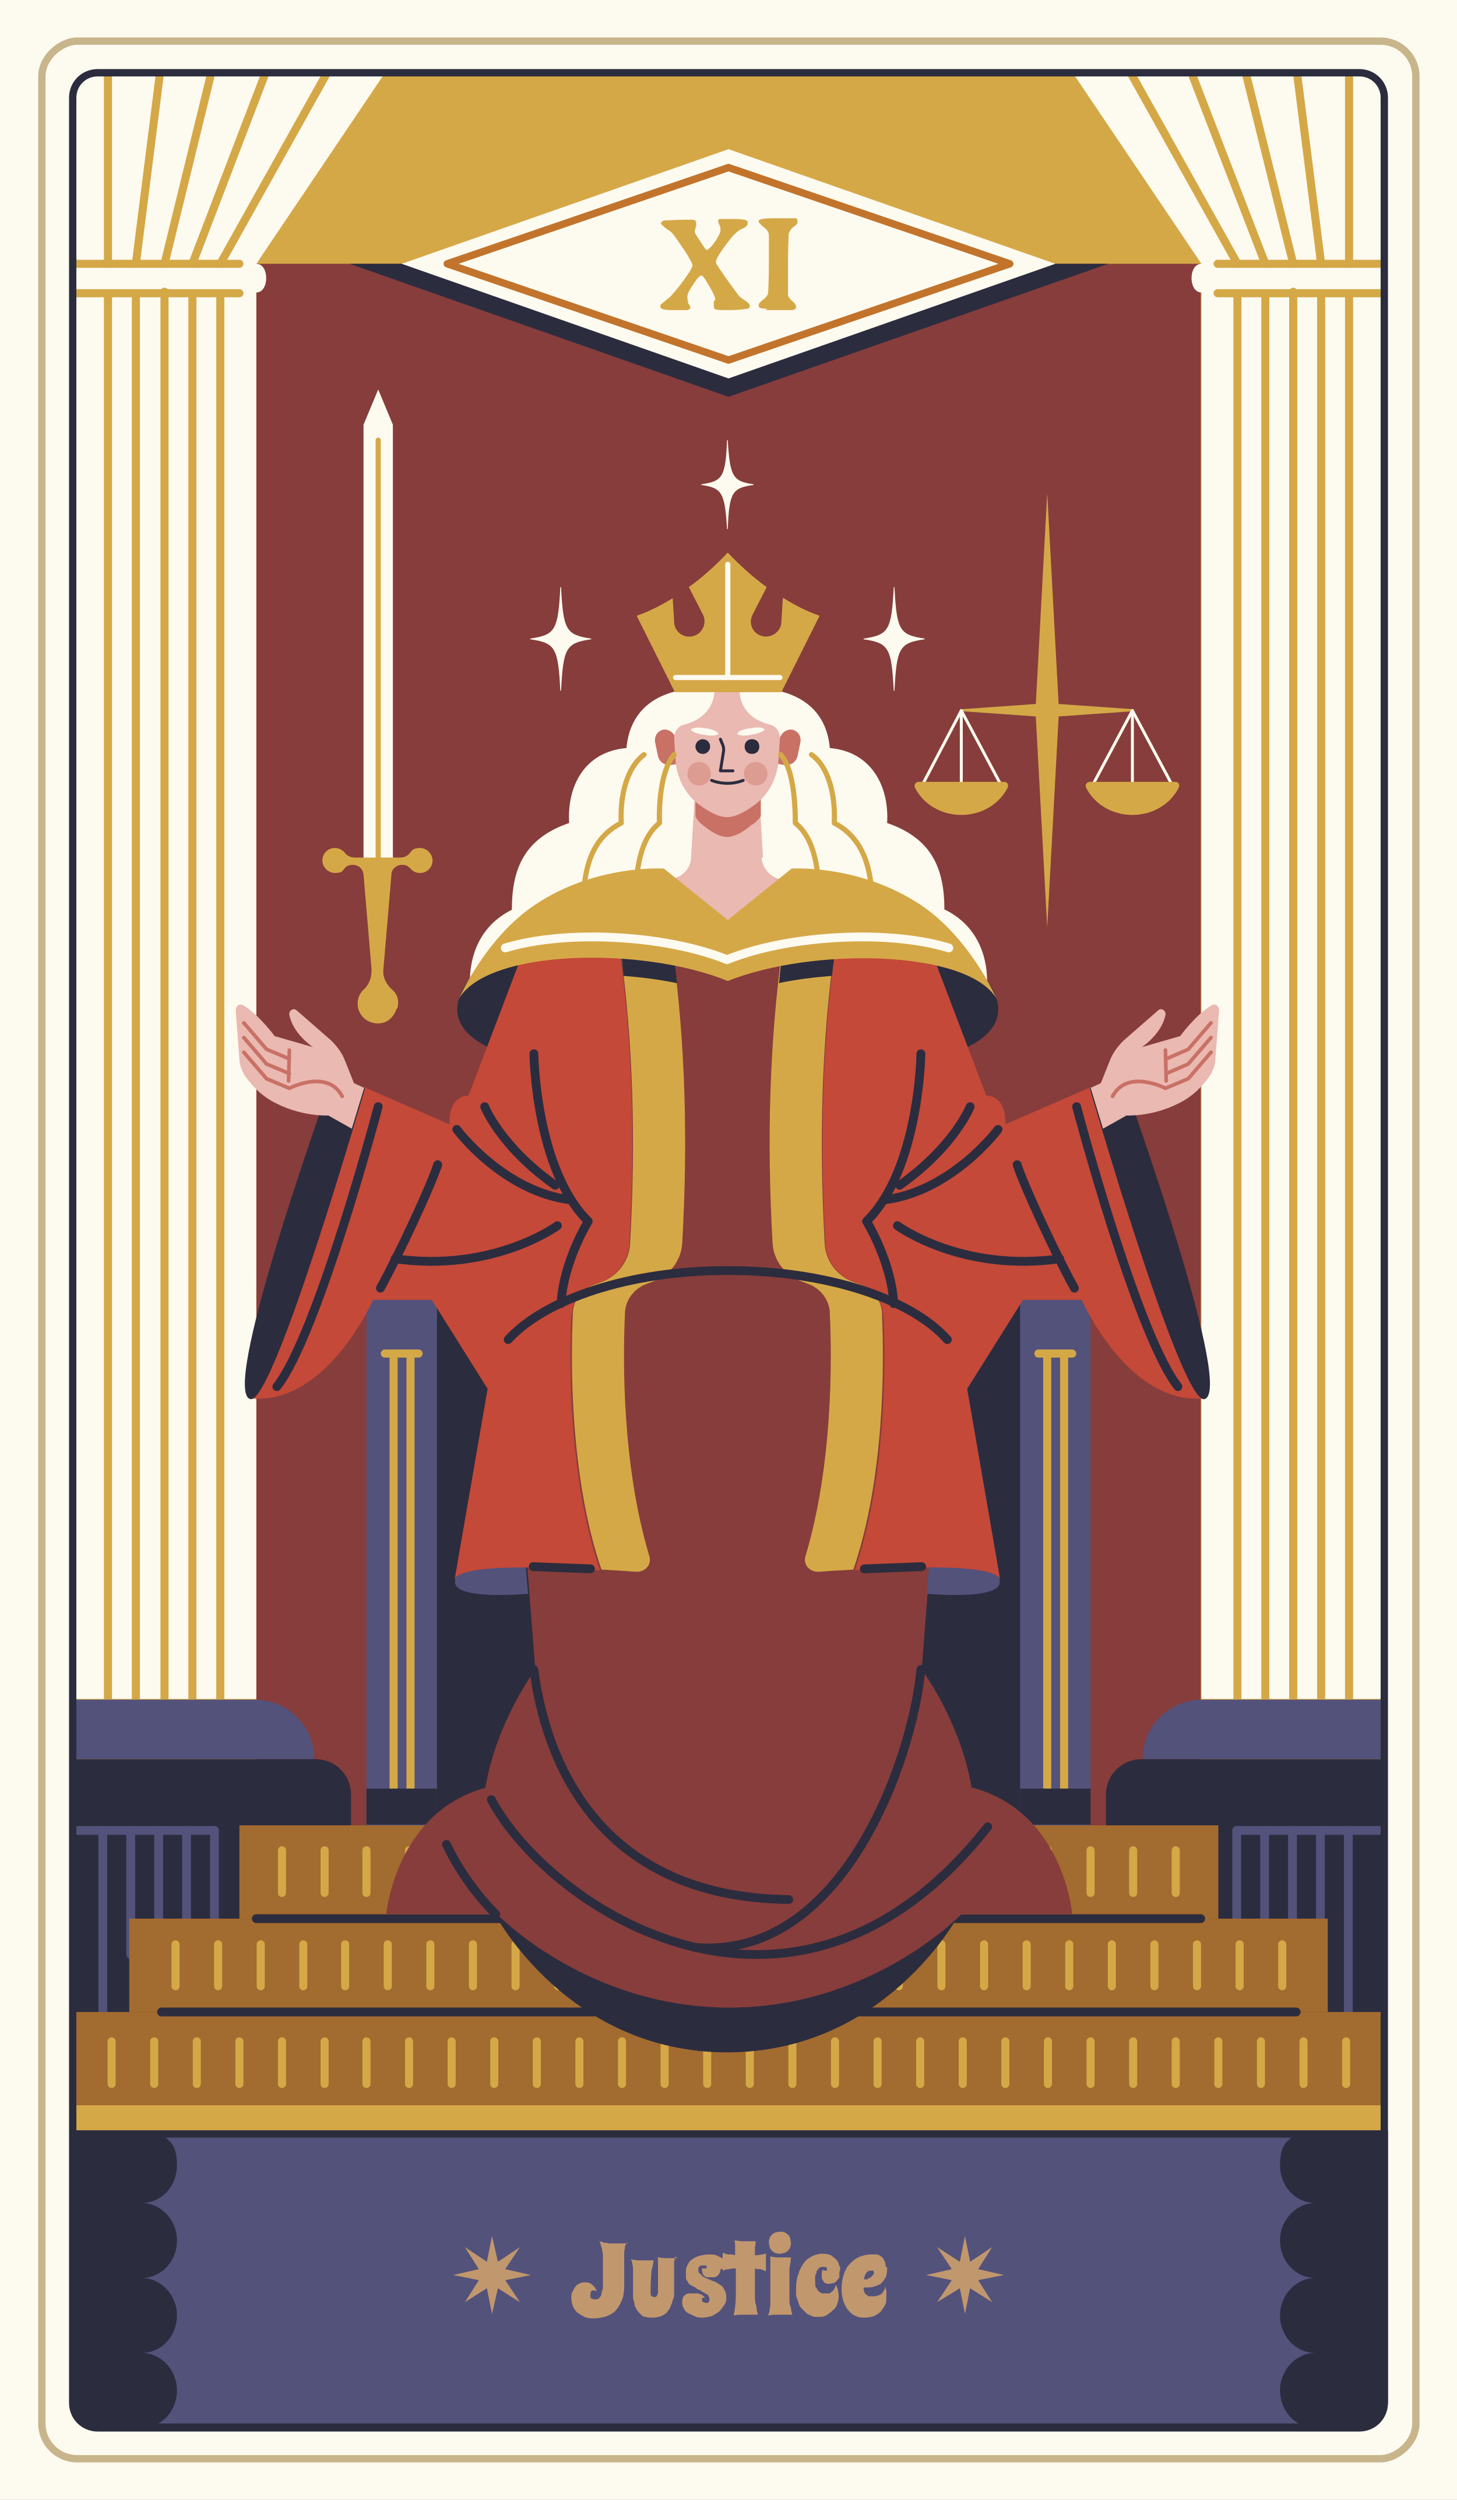 <svg xmlns="http://www.w3.org/2000/svg" xmlns:xlink="http://www.w3.org/1999/xlink" viewBox="0 0 198.4 340.2"><rect x="0" y="0" width="198.4" height="340.2" fill="#808080" stroke="none"/><defs><clipPath id="clippath"><path d="M245.4,290.5V12.7c0-1.6,1.3-2.8,2.8-2.8h173c1.6,0,2.8,1.3,2.8,2.8v277.8h-178.6Z" style="fill:none;"></path></clipPath><clipPath id="clippath-1"><path d="M9.9,290.4V12.6c0-1.6,1.3-2.8,2.8-2.8h173c1.6,0,2.8,1.3,2.8,2.8v277.8H9.9Z" style="fill:none;"></path></clipPath></defs><g id="PRINT_4"><g style="clip-path:url(#clippath);"><path d="M448.6,212.5c-43.2,0-78.4-35.2-78.4-78.4s35.2-78.4,78.4-78.4,78.4,35.2,78.4,78.4-35.2,78.4-78.4,78.4ZM448.6,56.6c-42.7,0-77.5,34.8-77.5,77.5s34.8,77.5,77.5,77.5,77.5-34.8,77.5-77.5-34.8-77.5-77.5-77.5ZM220.7,212.5c-43.2,0-78.4-35.2-78.4-78.4s35.2-78.4,78.4-78.4,78.4,35.2,78.4,78.4-35.2,78.4-78.4,78.4ZM220.7,56.6c-42.7,0-77.5,34.8-77.5,77.5s34.8,77.5,77.5,77.5,77.5-34.8,77.5-77.5-34.8-77.5-77.5-77.5Z" style="fill:#fdfaef; opacity:.4;"></path></g></g><g id="PRINT_3"><rect x="-8.5" y="-8.6" width="215.4" height="357.4" style="fill:#fdfaef;"></rect><g style="clip-path:url(#clippath-1);"><path d="M9.9,290.4V12.6c0-1.6,1.3-2.8,2.8-2.8h173c1.6,0,2.8,1.3,2.8,2.8v277.8H9.9Z" style="fill:#d5a847;"></path><rect x="34.9" y="35.9" width="128.6" height="218.8" style="fill:#c44938;"></rect><rect x="34.9" y="35.9" width="128.6" height="218.8" style="fill:#2c2c3f; opacity:.4;"></rect><path d="M146,9.8l17.6,26.1c-1.8,0-1.8,3.9,0,3.9v191.4h25.1V9.8h-42.6Z" style="fill:#fdfaef;"></path><line x1="168.5" y1="35.9" x2="153.9" y2="9.8" style="fill:none; stroke:#d5a847; stroke-linecap:round; stroke-linejoin:round; stroke-width:1.1px;"></line><line x1="168.5" y1="232" x2="168.5" y2="39.9" style="fill:none; stroke:#d5a847; stroke-linecap:round; stroke-linejoin:round; stroke-width:1.1px;"></line><line x1="172.3" y1="35.9" x2="162.2" y2="9.8" style="fill:none; stroke:#d5a847; stroke-linecap:round; stroke-linejoin:round; stroke-width:1.1px;"></line><line x1="172.3" y1="232" x2="172.3" y2="39.9" style="fill:none; stroke:#d5a847; stroke-linecap:round; stroke-linejoin:round; stroke-width:1.1px;"></line><line x1="176.1" y1="35.9" x2="169.6" y2="9.8" style="fill:none; stroke:#d5a847; stroke-linecap:round; stroke-linejoin:round; stroke-width:1.1px;"></line><line x1="176.1" y1="232" x2="176.1" y2="39.7" style="fill:none; stroke:#d5a847; stroke-linecap:round; stroke-linejoin:round; stroke-width:1.1px;"></line><line x1="179.9" y1="35.9" x2="176.6" y2="9.8" style="fill:none; stroke:#d5a847; stroke-linecap:round; stroke-linejoin:round; stroke-width:1.1px;"></line><line x1="179.9" y1="232" x2="179.9" y2="39.9" style="fill:none; stroke:#d5a847; stroke-linecap:round; stroke-linejoin:round; stroke-width:1.1px;"></line><line x1="183.7" y1="35.9" x2="183.7" y2="9.8" style="fill:none; stroke:#d5a847; stroke-linecap:round; stroke-linejoin:round; stroke-width:1.1px;"></line><line x1="183.7" y1="232" x2="183.7" y2="39.9" style="fill:none; stroke:#d5a847; stroke-linecap:round; stroke-linejoin:round; stroke-width:1.1px;"></line><line x1="165.8" y1="35.9" x2="189" y2="35.9" style="fill:none; stroke:#d5a847; stroke-linecap:round; stroke-linejoin:round; stroke-width:1.1px;"></line><line x1="165.8" y1="39.9" x2="189" y2="39.9" style="fill:none; stroke:#d5a847; stroke-linecap:round; stroke-linejoin:round; stroke-width:1.1px;"></line><path d="M188.6,239.4h-33c0-4.5,3.6-8.1,8.1-8.1h24.9v8.1Z" style="fill:#53527b;"></path><path d="M155.4,239.4h33.2v29.6h-38v-24.8c0-2.7,2.2-4.8,4.8-4.8Z" style="fill:#2c2c3f;"></path><path d="M52.5,9.8l-17.6,26.1c1.8,0,1.8,3.9,0,3.9v191.4H9.8V9.8h42.6Z" style="fill:#fdfaef;"></path><line x1="30" y1="35.9" x2="44.6" y2="9.8" style="fill:none; stroke:#d5a847; stroke-linecap:round; stroke-linejoin:round; stroke-width:1.1px;"></line><line x1="30" y1="232" x2="30" y2="39.9" style="fill:none; stroke:#d5a847; stroke-linecap:round; stroke-linejoin:round; stroke-width:1.1px;"></line><line x1="26.2" y1="35.9" x2="36.2" y2="9.8" style="fill:none; stroke:#d5a847; stroke-linecap:round; stroke-linejoin:round; stroke-width:1.1px;"></line><line x1="26.2" y1="232" x2="26.2" y2="39.9" style="fill:none; stroke:#d5a847; stroke-linecap:round; stroke-linejoin:round; stroke-width:1.1px;"></line><line x1="22.4" y1="35.9" x2="28.8" y2="9.8" style="fill:none; stroke:#d5a847; stroke-linecap:round; stroke-linejoin:round; stroke-width:1.1px;"></line><line x1="22.4" y1="232" x2="22.4" y2="39.7" style="fill:none; stroke:#d5a847; stroke-linecap:round; stroke-linejoin:round; stroke-width:1.1px;"></line><line x1="18.5" y1="35.9" x2="21.8" y2="9.8" style="fill:none; stroke:#d5a847; stroke-linecap:round; stroke-linejoin:round; stroke-width:1.1px;"></line><line x1="18.5" y1="232" x2="18.5" y2="39.9" style="fill:none; stroke:#d5a847; stroke-linecap:round; stroke-linejoin:round; stroke-width:1.1px;"></line><line x1="14.7" y1="35.9" x2="14.7" y2="9.8" style="fill:none; stroke:#d5a847; stroke-linecap:round; stroke-linejoin:round; stroke-width:1.1px;"></line><line x1="14.7" y1="232" x2="14.7" y2="39.9" style="fill:none; stroke:#d5a847; stroke-linecap:round; stroke-linejoin:round; stroke-width:1.1px;"></line><line x1="32.6" y1="35.9" x2="9.4" y2="35.9" style="fill:none; stroke:#d5a847; stroke-linecap:round; stroke-linejoin:round; stroke-width:1.1px;"></line><line x1="32.6" y1="39.9" x2="9.4" y2="39.9" style="fill:none; stroke:#d5a847; stroke-linecap:round; stroke-linejoin:round; stroke-width:1.1px;"></line><path d="M9.8,239.4h33c0-4.5-3.6-8.1-8.1-8.1H9.8v8.1Z" style="fill:#53527b;"></path><path d="M9.8,239.4h38v29.6H14.6c-2.7,0-4.8-2.2-4.8-4.8v-24.8h0Z" transform="translate(57.6 508.4) rotate(180)" style="fill:#2c2c3f;"></path><rect x="9.9" y="262.7" width="178.6" height="15.1" style="fill:#2c2c3f;"></rect><line x1="168.4" y1="249.1" x2="188.2" y2="249.1" style="fill:none; stroke:#53527b; stroke-linecap:round; stroke-linejoin:round; stroke-width:1.2px;"></line><line x1="183.6" y1="249.1" x2="183.6" y2="276.3" style="fill:none; stroke:#53527b; stroke-linecap:round; stroke-linejoin:round; stroke-width:1.2px;"></line><line x1="179.8" y1="249.1" x2="179.8" y2="266" style="fill:none; stroke:#53527b; stroke-linecap:round; stroke-linejoin:round; stroke-width:1.2px;"></line><line x1="176" y1="249.1" x2="176" y2="266" style="fill:none; stroke:#53527b; stroke-linecap:round; stroke-linejoin:round; stroke-width:1.2px;"></line><line x1="172.2" y1="249.1" x2="172.2" y2="266" style="fill:none; stroke:#53527b; stroke-linecap:round; stroke-linejoin:round; stroke-width:1.2px;"></line><line x1="168.4" y1="249.1" x2="168.4" y2="266" style="fill:none; stroke:#53527b; stroke-linecap:round; stroke-linejoin:round; stroke-width:1.2px;"></line><line x1="29.2" y1="249.1" x2="9.4" y2="249.1" style="fill:none; stroke:#53527b; stroke-linecap:round; stroke-linejoin:round; stroke-width:1.2px;"></line><line x1="14" y1="249.1" x2="14" y2="276.3" style="fill:none; stroke:#53527b; stroke-linecap:round; stroke-linejoin:round; stroke-width:1.2px;"></line><line x1="17.8" y1="249.1" x2="17.8" y2="266" style="fill:none; stroke:#53527b; stroke-linecap:round; stroke-linejoin:round; stroke-width:1.2px;"></line><line x1="21.6" y1="249.1" x2="21.6" y2="266" style="fill:none; stroke:#53527b; stroke-linecap:round; stroke-linejoin:round; stroke-width:1.2px;"></line><line x1="25.4" y1="249.1" x2="25.4" y2="266" style="fill:none; stroke:#53527b; stroke-linecap:round; stroke-linejoin:round; stroke-width:1.2px;"></line><line x1="29.2" y1="249.1" x2="29.2" y2="266" style="fill:none; stroke:#53527b; stroke-linecap:round; stroke-linejoin:round; stroke-width:1.2px;"></line><rect x="17.6" y="261.1" width="163.2" height="12.7" style="fill:#a26b2f;"></rect><rect x="32.6" y="248.4" width="133.3" height="12.7" style="fill:#a26b2f;"></rect><line x1="34.9" y1="261.1" x2="163.5" y2="261.1" style="fill:none; stroke:#2c2c3f; stroke-linecap:round; stroke-linejoin:round; stroke-width:1.2px;"></line><rect x="9.9" y="273.8" width="178.7" height="12.7" style="fill:#a26b2f;"></rect><line x1="22" y1="273.8" x2="176.5" y2="273.8" style="fill:none; stroke:#2c2c3f; stroke-linecap:round; stroke-linejoin:round; stroke-width:1.2px;"></line><line x1="15.2" y1="277.8" x2="15.2" y2="283.6" style="fill:none; stroke:#d5a847; stroke-linecap:round; stroke-linejoin:round; stroke-width:1.1px;"></line><line x1="21" y1="277.8" x2="21" y2="283.6" style="fill:none; stroke:#d5a847; stroke-linecap:round; stroke-linejoin:round; stroke-width:1.1px;"></line><line x1="26.8" y1="277.8" x2="26.8" y2="283.6" style="fill:none; stroke:#d5a847; stroke-linecap:round; stroke-linejoin:round; stroke-width:1.1px;"></line><line x1="32.6" y1="277.8" x2="32.6" y2="283.6" style="fill:none; stroke:#d5a847; stroke-linecap:round; stroke-linejoin:round; stroke-width:1.1px;"></line><line x1="38.4" y1="277.8" x2="38.4" y2="283.6" style="fill:none; stroke:#d5a847; stroke-linecap:round; stroke-linejoin:round; stroke-width:1.1px;"></line><line x1="44.2" y1="277.8" x2="44.2" y2="283.6" style="fill:none; stroke:#d5a847; stroke-linecap:round; stroke-linejoin:round; stroke-width:1.1px;"></line><line x1="49.9" y1="277.8" x2="49.9" y2="283.6" style="fill:none; stroke:#d5a847; stroke-linecap:round; stroke-linejoin:round; stroke-width:1.1px;"></line><line x1="55.7" y1="277.8" x2="55.7" y2="283.6" style="fill:none; stroke:#d5a847; stroke-linecap:round; stroke-linejoin:round; stroke-width:1.1px;"></line><line x1="61.5" y1="277.8" x2="61.5" y2="283.6" style="fill:none; stroke:#d5a847; stroke-linecap:round; stroke-linejoin:round; stroke-width:1.1px;"></line><line x1="67.3" y1="277.8" x2="67.3" y2="283.6" style="fill:none; stroke:#d5a847; stroke-linecap:round; stroke-linejoin:round; stroke-width:1.1px;"></line><line x1="73.1" y1="277.8" x2="73.1" y2="283.6" style="fill:none; stroke:#d5a847; stroke-linecap:round; stroke-linejoin:round; stroke-width:1.1px;"></line><line x1="78.9" y1="277.8" x2="78.9" y2="283.6" style="fill:none; stroke:#d5a847; stroke-linecap:round; stroke-linejoin:round; stroke-width:1.1px;"></line><line x1="84.7" y1="277.8" x2="84.7" y2="283.6" style="fill:none; stroke:#d5a847; stroke-linecap:round; stroke-linejoin:round; stroke-width:1.1px;"></line><line x1="90.5" y1="277.8" x2="90.5" y2="283.6" style="fill:none; stroke:#d5a847; stroke-linecap:round; stroke-linejoin:round; stroke-width:1.1px;"></line><line x1="96.3" y1="277.8" x2="96.3" y2="283.6" style="fill:none; stroke:#d5a847; stroke-linecap:round; stroke-linejoin:round; stroke-width:1.1px;"></line><line x1="102.1" y1="277.8" x2="102.1" y2="283.6" style="fill:none; stroke:#d5a847; stroke-linecap:round; stroke-linejoin:round; stroke-width:1.1px;"></line><line x1="107.9" y1="277.8" x2="107.9" y2="283.6" style="fill:none; stroke:#d5a847; stroke-linecap:round; stroke-linejoin:round; stroke-width:1.1px;"></line><line x1="113.7" y1="277.8" x2="113.7" y2="283.6" style="fill:none; stroke:#d5a847; stroke-linecap:round; stroke-linejoin:round; stroke-width:1.1px;"></line><line x1="119.5" y1="277.8" x2="119.5" y2="283.6" style="fill:none; stroke:#d5a847; stroke-linecap:round; stroke-linejoin:round; stroke-width:1.1px;"></line><line x1="125.3" y1="277.8" x2="125.3" y2="283.6" style="fill:none; stroke:#d5a847; stroke-linecap:round; stroke-linejoin:round; stroke-width:1.1px;"></line><line x1="131.1" y1="277.8" x2="131.1" y2="283.6" style="fill:none; stroke:#d5a847; stroke-linecap:round; stroke-linejoin:round; stroke-width:1.1px;"></line><line x1="136.9" y1="277.8" x2="136.9" y2="283.6" style="fill:none; stroke:#d5a847; stroke-linecap:round; stroke-linejoin:round; stroke-width:1.1px;"></line><line x1="142.7" y1="277.8" x2="142.7" y2="283.6" style="fill:none; stroke:#d5a847; stroke-linecap:round; stroke-linejoin:round; stroke-width:1.1px;"></line><line x1="148.5" y1="277.8" x2="148.5" y2="283.6" style="fill:none; stroke:#d5a847; stroke-linecap:round; stroke-linejoin:round; stroke-width:1.1px;"></line><line x1="154.3" y1="277.8" x2="154.3" y2="283.6" style="fill:none; stroke:#d5a847; stroke-linecap:round; stroke-linejoin:round; stroke-width:1.1px;"></line><line x1="160.1" y1="277.8" x2="160.1" y2="283.6" style="fill:none; stroke:#d5a847; stroke-linecap:round; stroke-linejoin:round; stroke-width:1.1px;"></line><line x1="165.9" y1="277.8" x2="165.9" y2="283.6" style="fill:none; stroke:#d5a847; stroke-linecap:round; stroke-linejoin:round; stroke-width:1.1px;"></line><line x1="171.7" y1="277.8" x2="171.7" y2="283.6" style="fill:none; stroke:#d5a847; stroke-linecap:round; stroke-linejoin:round; stroke-width:1.1px;"></line><line x1="177.5" y1="277.8" x2="177.5" y2="283.6" style="fill:none; stroke:#d5a847; stroke-linecap:round; stroke-linejoin:round; stroke-width:1.1px;"></line><line x1="183.3" y1="277.8" x2="183.3" y2="283.6" style="fill:none; stroke:#d5a847; stroke-linecap:round; stroke-linejoin:round; stroke-width:1.1px;"></line><line x1="23.9" y1="264.6" x2="23.9" y2="270.3" style="fill:none; stroke:#d5a847; stroke-linecap:round; stroke-linejoin:round; stroke-width:1.1px;"></line><line x1="29.7" y1="264.6" x2="29.7" y2="270.3" style="fill:none; stroke:#d5a847; stroke-linecap:round; stroke-linejoin:round; stroke-width:1.1px;"></line><line x1="35.5" y1="264.6" x2="35.5" y2="270.3" style="fill:none; stroke:#d5a847; stroke-linecap:round; stroke-linejoin:round; stroke-width:1.1px;"></line><line x1="41.3" y1="264.6" x2="41.3" y2="270.3" style="fill:none; stroke:#d5a847; stroke-linecap:round; stroke-linejoin:round; stroke-width:1.1px;"></line><line x1="47" y1="264.6" x2="47" y2="270.3" style="fill:none; stroke:#d5a847; stroke-linecap:round; stroke-linejoin:round; stroke-width:1.1px;"></line><line x1="52.8" y1="264.6" x2="52.8" y2="270.3" style="fill:none; stroke:#d5a847; stroke-linecap:round; stroke-linejoin:round; stroke-width:1.1px;"></line><line x1="58.6" y1="264.6" x2="58.6" y2="270.3" style="fill:none; stroke:#d5a847; stroke-linecap:round; stroke-linejoin:round; stroke-width:1.1px;"></line><line x1="64.4" y1="264.6" x2="64.4" y2="270.3" style="fill:none; stroke:#d5a847; stroke-linecap:round; stroke-linejoin:round; stroke-width:1.1px;"></line><line x1="70.2" y1="264.6" x2="70.2" y2="270.3" style="fill:none; stroke:#d5a847; stroke-linecap:round; stroke-linejoin:round; stroke-width:1.1px;"></line><line x1="76" y1="264.6" x2="76" y2="270.3" style="fill:none; stroke:#d5a847; stroke-linecap:round; stroke-linejoin:round; stroke-width:1.1px;"></line><line x1="81.8" y1="264.6" x2="81.8" y2="270.3" style="fill:none; stroke:#d5a847; stroke-linecap:round; stroke-linejoin:round; stroke-width:1.1px;"></line><line x1="87.6" y1="264.6" x2="87.6" y2="270.3" style="fill:none; stroke:#d5a847; stroke-linecap:round; stroke-linejoin:round; stroke-width:1.1px;"></line><line x1="93.4" y1="264.6" x2="93.4" y2="270.3" style="fill:none; stroke:#d5a847; stroke-linecap:round; stroke-linejoin:round; stroke-width:1.1px;"></line><line x1="99.2" y1="264.6" x2="99.2" y2="270.3" style="fill:none; stroke:#d5a847; stroke-linecap:round; stroke-linejoin:round; stroke-width:1.1px;"></line><line x1="105" y1="264.6" x2="105" y2="270.3" style="fill:none; stroke:#d5a847; stroke-linecap:round; stroke-linejoin:round; stroke-width:1.1px;"></line><line x1="110.8" y1="264.6" x2="110.8" y2="270.3" style="fill:none; stroke:#d5a847; stroke-linecap:round; stroke-linejoin:round; stroke-width:1.1px;"></line><line x1="116.6" y1="264.6" x2="116.6" y2="270.3" style="fill:none; stroke:#d5a847; stroke-linecap:round; stroke-linejoin:round; stroke-width:1.1px;"></line><line x1="122.4" y1="264.6" x2="122.4" y2="270.3" style="fill:none; stroke:#d5a847; stroke-linecap:round; stroke-linejoin:round; stroke-width:1.1px;"></line><line x1="128.2" y1="264.6" x2="128.2" y2="270.3" style="fill:none; stroke:#d5a847; stroke-linecap:round; stroke-linejoin:round; stroke-width:1.1px;"></line><line x1="134" y1="264.6" x2="134" y2="270.3" style="fill:none; stroke:#d5a847; stroke-linecap:round; stroke-linejoin:round; stroke-width:1.1px;"></line><line x1="139.8" y1="264.6" x2="139.8" y2="270.3" style="fill:none; stroke:#d5a847; stroke-linecap:round; stroke-linejoin:round; stroke-width:1.1px;"></line><line x1="145.6" y1="264.6" x2="145.6" y2="270.3" style="fill:none; stroke:#d5a847; stroke-linecap:round; stroke-linejoin:round; stroke-width:1.1px;"></line><line x1="151.4" y1="264.6" x2="151.4" y2="270.3" style="fill:none; stroke:#d5a847; stroke-linecap:round; stroke-linejoin:round; stroke-width:1.1px;"></line><line x1="157.2" y1="264.6" x2="157.2" y2="270.3" style="fill:none; stroke:#d5a847; stroke-linecap:round; stroke-linejoin:round; stroke-width:1.1px;"></line><line x1="163" y1="264.6" x2="163" y2="270.3" style="fill:none; stroke:#d5a847; stroke-linecap:round; stroke-linejoin:round; stroke-width:1.1px;"></line><line x1="168.8" y1="264.6" x2="168.8" y2="270.3" style="fill:none; stroke:#d5a847; stroke-linecap:round; stroke-linejoin:round; stroke-width:1.1px;"></line><line x1="174.6" y1="264.6" x2="174.6" y2="270.3" style="fill:none; stroke:#d5a847; stroke-linecap:round; stroke-linejoin:round; stroke-width:1.1px;"></line><line x1="38.4" y1="251.8" x2="38.4" y2="257.6" style="fill:none; stroke:#d5a847; stroke-linecap:round; stroke-linejoin:round; stroke-width:1.1px;"></line><line x1="44.2" y1="251.8" x2="44.2" y2="257.6" style="fill:none; stroke:#d5a847; stroke-linecap:round; stroke-linejoin:round; stroke-width:1.1px;"></line><line x1="49.9" y1="251.8" x2="49.9" y2="257.6" style="fill:none; stroke:#d5a847; stroke-linecap:round; stroke-linejoin:round; stroke-width:1.1px;"></line><line x1="55.7" y1="251.8" x2="55.7" y2="257.6" style="fill:none; stroke:#d5a847; stroke-linecap:round; stroke-linejoin:round; stroke-width:1.1px;"></line><line x1="61.5" y1="251.8" x2="61.5" y2="257.6" style="fill:none; stroke:#d5a847; stroke-linecap:round; stroke-linejoin:round; stroke-width:1.1px;"></line><line x1="67.3" y1="251.8" x2="67.3" y2="257.6" style="fill:none; stroke:#d5a847; stroke-linecap:round; stroke-linejoin:round; stroke-width:1.1px;"></line><line x1="73.1" y1="251.8" x2="73.1" y2="257.6" style="fill:none; stroke:#d5a847; stroke-linecap:round; stroke-linejoin:round; stroke-width:1.1px;"></line><line x1="78.9" y1="251.8" x2="78.9" y2="257.6" style="fill:none; stroke:#d5a847; stroke-linecap:round; stroke-linejoin:round; stroke-width:1.1px;"></line><line x1="84.7" y1="251.8" x2="84.7" y2="257.6" style="fill:none; stroke:#d5a847; stroke-linecap:round; stroke-linejoin:round; stroke-width:1.1px;"></line><line x1="90.5" y1="251.8" x2="90.5" y2="257.6" style="fill:none; stroke:#d5a847; stroke-linecap:round; stroke-linejoin:round; stroke-width:1.1px;"></line><line x1="96.3" y1="251.8" x2="96.3" y2="257.6" style="fill:none; stroke:#d5a847; stroke-linecap:round; stroke-linejoin:round; stroke-width:1.1px;"></line><line x1="102.1" y1="251.8" x2="102.1" y2="257.6" style="fill:none; stroke:#d5a847; stroke-linecap:round; stroke-linejoin:round; stroke-width:1.1px;"></line><line x1="107.9" y1="251.8" x2="107.9" y2="257.6" style="fill:none; stroke:#d5a847; stroke-linecap:round; stroke-linejoin:round; stroke-width:1.1px;"></line><line x1="113.7" y1="251.8" x2="113.7" y2="257.6" style="fill:none; stroke:#d5a847; stroke-linecap:round; stroke-linejoin:round; stroke-width:1.1px;"></line><line x1="119.5" y1="251.8" x2="119.5" y2="257.6" style="fill:none; stroke:#d5a847; stroke-linecap:round; stroke-linejoin:round; stroke-width:1.1px;"></line><line x1="125.3" y1="251.8" x2="125.3" y2="257.6" style="fill:none; stroke:#d5a847; stroke-linecap:round; stroke-linejoin:round; stroke-width:1.1px;"></line><line x1="131.1" y1="251.8" x2="131.1" y2="257.6" style="fill:none; stroke:#d5a847; stroke-linecap:round; stroke-linejoin:round; stroke-width:1.1px;"></line><line x1="136.9" y1="251.8" x2="136.9" y2="257.6" style="fill:none; stroke:#d5a847; stroke-linecap:round; stroke-linejoin:round; stroke-width:1.1px;"></line><line x1="142.7" y1="251.8" x2="142.7" y2="257.6" style="fill:none; stroke:#d5a847; stroke-linecap:round; stroke-linejoin:round; stroke-width:1.1px;"></line><line x1="148.5" y1="251.8" x2="148.5" y2="257.6" style="fill:none; stroke:#d5a847; stroke-linecap:round; stroke-linejoin:round; stroke-width:1.1px;"></line><line x1="154.3" y1="251.8" x2="154.3" y2="257.6" style="fill:none; stroke:#d5a847; stroke-linecap:round; stroke-linejoin:round; stroke-width:1.1px;"></line><line x1="160.1" y1="251.8" x2="160.1" y2="257.6" style="fill:none; stroke:#d5a847; stroke-linecap:round; stroke-linejoin:round; stroke-width:1.1px;"></line><rect x="58.6" y="172.9" width="81.1" height="74.7" style="fill:#2c2c3f;"></rect><rect x="49.9" y="176.3" width="9.6" height="72.1" style="fill:#53527b;"></rect><rect x="138.9" y="176.3" width="9.6" height="72.1" style="fill:#53527b;"></rect><line x1="53.6" y1="184.2" x2="53.6" y2="245.9" style="fill:none; stroke:#d5a847; stroke-linecap:round; stroke-linejoin:round; stroke-width:1.1px;"></line><line x1="55.9" y1="184.2" x2="55.9" y2="245.9" style="fill:none; stroke:#d5a847; stroke-linecap:round; stroke-linejoin:round; stroke-width:1.1px;"></line><line x1="52.4" y1="184.2" x2="57" y2="184.2" style="fill:none; stroke:#d5a847; stroke-linecap:round; stroke-linejoin:round; stroke-width:1.1px;"></line><line x1="142.6" y1="184.2" x2="142.6" y2="245.9" style="fill:none; stroke:#d5a847; stroke-linecap:round; stroke-linejoin:round; stroke-width:1.1px;"></line><line x1="144.9" y1="184.2" x2="144.9" y2="245.9" style="fill:none; stroke:#d5a847; stroke-linecap:round; stroke-linejoin:round; stroke-width:1.1px;"></line><line x1="141.4" y1="184.2" x2="146" y2="184.2" style="fill:none; stroke:#d5a847; stroke-linecap:round; stroke-linejoin:round; stroke-width:1.1px;"></line><rect x="49.9" y="243.4" width="9.6" height="4.9" style="fill:#2c2c3f;"></rect><rect x="138.9" y="243.4" width="9.6" height="4.9" style="fill:#2c2c3f;"></rect><path d="M128.6,123.8c0-5.6-1.7-9.7-7.8-11.8.3-4.8-2-9.7-7.8-10.2-.4-4.3-2.9-6.7-6.6-7.7h-14.5c-3.8,1-6.2,3.5-6.6,7.7-5.8.5-8.1,5.3-7.8,10.2-6.1,2.1-7.8,6.2-7.8,11.8-7,3.5-5.6,11.4-5.6,11.4h70.2s1.4-7.9-5.6-11.4Z" style="fill:#fdfaef;"></path><path d="M92.6,101.4l-.8-1.4c-.4-.6-1.2-.9-1.8-.6h0c-.6.3-.9.9-.8,1.6l.4,1.9c.2.8.9,1.3,1.8,1.2l1.2-.2v-2.7Z" style="fill:#c97165;"></path><path d="M105.6,101.4l.8-1.4c.4-.6,1.2-.9,1.8-.6h0c.6.3.9.9.8,1.6l-.4,1.9c-.2.8-.9,1.3-1.8,1.2l-1.2-.2v-2.7Z" style="fill:#c97165;"></path><path d="M103.9,116.7l-.5-8.3-4.4.8-4.4-.8-.5,8.3c0,1.5-1.3,2.8-2.8,2.9h-1.1c0,0,8.7,7.2,8.7,7.2l8.7-7.1h-1.1c-1.5-.2-2.7-1.5-2.8-3Z" style="fill:#eab9b1;"></path><path d="M102.5,112.2c.4-.3.8-.7,1.1-1.1v-2.6c-.1,0-4.5.8-4.5.8l-4.4-.8v2.6c.2.4.5.8.9,1.1,1.1.9,2.3,1.7,3.4,1.7s2.4-.8,3.4-1.7Z" style="fill:#c97165;"></path><path d="M100.8,94.1h-3.5c-.2,2.9-2.5,4.1-4.1,4.5-.9.2-1.4,1-1.4,1.9l.2,3.1c.2,2.3,1.3,4.5,3.2,5.9,1.2.9,2.6,1.7,3.8,1.7s2.6-.8,3.8-1.7c1.9-1.4,3-3.6,3.2-5.9l.2-3.1c0-.9-.5-1.7-1.4-1.9-1.6-.4-3.9-1.5-4.1-4.5Z" style="fill:#eab9b1;"></path><circle cx="95.7" cy="101.6" r="1" style="fill:#2c2c3f;"></circle><path d="M103.4,101.6c0,.6-.4,1-1,1s-1-.4-1-1,.4-1,1-1,1,.4,1,1Z" style="fill:#2c2c3f;"></path><path d="M97.8,99.8c0,.3-.9.4-1.9.2-1-.1-1.8-.5-1.8-.7s.9-.4,1.9-.2c1,.1,1.8.5,1.8.7Z" style="fill:#fdfaef;"></path><path d="M100.4,99.8c0,.3.9.4,1.9.2s1.8-.5,1.8-.7c0-.3-.9-.4-1.9-.2-1,.1-1.8.5-1.8.7Z" style="fill:#fdfaef;"></path><path d="M98.1,100.6l.2.5c.2.4.3.8.2,1.3l-.4,2.5h1.7" style="fill:none; stroke:#2c2c3f; stroke-linecap:round; stroke-linejoin:round; stroke-width:.4px;"></path><path d="M96.9,106.2s2,.9,4.3,0" style="fill:none; stroke:#2c2c3f; stroke-linecap:round; stroke-linejoin:round; stroke-width:.4px;"></path><path d="M96.8,105.3c0,.9-.7,1.6-1.6,1.6s-1.6-.7-1.6-1.6.7-1.6,1.6-1.6,1.6.7,1.6,1.6Z" style="fill:#c97165; opacity:.4;"></path><path d="M104.5,105.3c0,.9-.7,1.6-1.6,1.6s-1.6-.7-1.6-1.6.7-1.6,1.6-1.6,1.6.7,1.6,1.6Z" style="fill:#c97165; opacity:.4;"></path><path d="M122.5,135.2s.9-7.9-3.7-11.4c0-5.6-1.2-9.7-5.2-11.8.2-3.8-.8-7.7-3.1-9.3" style="fill:none; stroke:#d5a847; stroke-linecap:round; stroke-linejoin:round; stroke-width:.7px;"></path><path d="M87.7,102.7c-2.3,1.7-3.3,5.5-3.1,9.3-4.1,2.1-5.2,6.2-5.2,11.8-4.6,3.5-3.7,11.4-3.7,11.4" style="fill:none; stroke:#d5a847; stroke-linecap:round; stroke-linejoin:round; stroke-width:.7px;"></path><path d="M114,135.2s.6-7.9-2.4-11.4c0-5.6-.7-9.7-3.3-11.8,0-3.8-.5-7.7-2-9.3" style="fill:none; stroke:#d5a847; stroke-linecap:round; stroke-linejoin:round; stroke-width:.7px;"></path><path d="M91.8,102.7c-1.5,1.7-2.1,5.5-2,9.3-2.6,2.1-3.3,6.2-3.3,11.8-3,3.5-2.4,11.4-2.4,11.4" style="fill:none; stroke:#d5a847; stroke-linecap:round; stroke-linejoin:round; stroke-width:.7px;"></path><path d="M62.5,135.9c-1.7,5.4,6.3,7.5,6.3,7.5l3.9-15.5s-8.3,2.1-10.2,8Z" style="fill:#2c2c3f;"></path><path d="M135.7,135.9c1.7,5.4-6.3,7.5-6.3,7.5l-3.9-15.5s8.3,2.1,10.2,8Z" style="fill:#2c2c3f;"></path><path d="M67.5,260.5h63.1s-9.9,18.8-31.6,18.8-31.6-18.8-31.6-18.8Z" style="fill:#2c2c3f;"></path><path d="M132.3,243.3c-1.5-9-6.8-16.1-6.8-16.1l2-25.8-12.3-75.2h-32l-12.3,75.2,2,25.8s-5.3,7.1-6.8,16.1c-12.3,3.4-13.5,17.2-13.5,17.2h15.1s12.2,12.7,31.6,12.7,31.6-12.7,31.6-12.7h15.1s-1.1-13.8-13.5-17.2Z" style="fill:#c44938;"></path><path d="M132.3,243.3c-1.5-9-6.8-16.1-6.8-16.1l2-25.8-12.3-75.2h-32l-12.3,75.2,2,25.8s-5.3,7.1-6.8,16.1c-12.3,3.4-13.5,17.2-13.5,17.2h15.1s12.2,12.7,31.6,12.7,31.6-12.7,31.6-12.7h15.1s-1.1-13.8-13.5-17.2Z" style="fill:#2c2c3f; opacity:.4;"></path><path d="M60.8,251s2.2,5,6.7,9.5" style="fill:none; stroke:#2c2c3f; stroke-linecap:round; stroke-linejoin:round; stroke-width:1.2px;"></path><path d="M66.9,244.9c7.8,14.7,41.3,37.1,67.6,3.7" style="fill:none; stroke:#2c2c3f; stroke-linecap:round; stroke-linejoin:round; stroke-width:1.2px;"></path><path d="M125.4,227.2c-1.1,11.9-10.5,39.7-30.9,37.8" style="fill:none; stroke:#2c2c3f; stroke-linecap:round; stroke-linejoin:round; stroke-width:1.2px;"></path><path d="M72.7,227.2c1.5,11.7,8.3,31,34.7,31.3" style="fill:none; stroke:#2c2c3f; stroke-linecap:round; stroke-linejoin:round; stroke-width:1.2px;"></path><path d="M62,215c-.6,2.3,5.8,2.2,9.9,1.9l-.3-3.7c-5,0-9.3.4-9.6,1.7Z" style="fill:#53527b;"></path><path d="M77.9,178.9c0-1.9,1.3-3.5,3-4.1l.8-.3c2.3-.8,3.9-2.9,4-5.3.8-14,.4-27.3-1.3-39.8h-13.1l-7.5,19.7s-2.7-.2-2.6,3.9l-11.5-5s-12.4,43-15.6,42.3c10.4,1,16.7-13.4,16.7-13.4h8l7.6,12.1-4.5,26c.3-1.3,4.6-1.7,9.6-1.7h0c3.4,0,7.1.2,10.2.4-4.3-12.6-4.2-28.2-3.9-34.7Z" style="fill:#c44938;"></path><path d="M49.7,148.1l-4.3-1.9c-2.3,6.4-15.3,43.3-11.3,44.2,3.2.7,15.6-42.3,15.6-42.3Z" style="fill:#2c2c3f;"></path><path d="M91.6,129.4h-7.1c1.7,12.5,2.1,25.8,1.3,39.8-.1,2.4-1.7,4.5-4,5.3l-.8.3c-1.8.6-3,2.2-3,4.1-.3,6.5-.4,22.1,3.9,34.7,1.9.1,3.5.2,4.8.3,1.2,0,2.1-1,1.7-2.2-3.7-12.3-3.6-26.7-3.3-32.9,0-1.9,1.3-3.5,3-4.1l.8-.3c2.3-.8,3.9-2.9,4-5.3.8-14,.4-27.3-1.3-39.8Z" style="fill:#d5a847;"></path><path d="M72.7,143.4s.2,15.7,7.4,22.8c0,0-3.4,5.5-3.7,11.2" style="fill:none; stroke:#2c2c3f; stroke-linecap:round; stroke-linejoin:round; stroke-width:1.2px;"></path><path d="M49.7,148.1l-1.5-.7-1.2-3c-.4-1.1-1.1-2-1.9-2.8l-4.7-4.1c-.4-.4-1.1,0-1,.6.2,1.1,1,2.8,3.2,4.4l-5.2-1.5s-2.2-3-4.3-4.2c-.5-.3-1,.1-1,.7l.5,6.6c0,.9.4,1.8.9,2.5.8,1.1,2.1,2.6,4.2,3.6,3.6,1.8,7,1.6,7,1.6l3.2,1.8,1.7-5.6Z" style="fill:#eab9b1;"></path><polyline points="33.2 139.2 36.3 142.8 39.4 144.1" style="fill:none; stroke:#c97165; stroke-linecap:round; stroke-linejoin:round; stroke-width:.5px;"></polyline><polyline points="33.2 141.2 36.3 144.8 39.4 146.1" style="fill:none; stroke:#c97165; stroke-linecap:round; stroke-linejoin:round; stroke-width:.5px;"></polyline><path d="M33.2,143.2l3.1,3.6,3.1,1.3s5.2-2.7,7.2,1.1" style="fill:none; stroke:#c97165; stroke-linecap:round; stroke-linejoin:round; stroke-width:.5px;"></path><line x1="39.4" y1="142.9" x2="39.3" y2="147.1" style="fill:none; stroke:#c97165; stroke-linecap:round; stroke-linejoin:round; stroke-width:.5px;"></line><path d="M136.1,215c.6,2.3-5.8,2.2-9.9,1.9l.3-3.7c5,0,9.3.4,9.6,1.7Z" style="fill:#53527b;"></path><path d="M120.2,178.9c0-1.9-1.3-3.5-3-4.1l-.8-.3c-2.3-.8-3.9-2.9-4-5.3-.8-14-.4-27.3,1.3-39.8h13.1l7.5,19.7s2.7-.2,2.6,3.9l11.5-5s12.4,43,15.6,42.3c-10.4,1-16.7-13.4-16.7-13.4h-8l-7.6,12.1,4.5,26c-.3-1.3-4.6-1.7-9.6-1.7h0c-3.4,0-7.1.2-10.2.4,4.3-12.6,4.2-28.2,3.9-34.7Z" style="fill:#c44938;"></path><path d="M148.4,148.1l4.3-1.9c2.3,6.4,15.3,43.3,11.3,44.2-3.2.7-15.6-42.3-15.6-42.3Z" style="fill:#2c2c3f;"></path><path d="M106.5,129.4h7.1c-1.7,12.5-2.1,25.8-1.3,39.8.1,2.4,1.7,4.5,4,5.3l.8.3c1.8.6,3,2.2,3,4.1.3,6.5.4,22.1-3.9,34.7-1.9.1-3.5.2-4.8.3-1.2,0-2.1-1-1.7-2.2,3.7-12.3,3.6-26.7,3.3-32.9,0-1.9-1.3-3.5-3-4.1l-.8-.3c-2.3-.8-3.9-2.9-4-5.3-.8-14-.4-27.3,1.3-39.8Z" style="fill:#d5a847;"></path><path d="M125.4,143.4s-.2,15.7-7.4,22.8c0,0,3.4,5.5,3.7,11.2" style="fill:none; stroke:#2c2c3f; stroke-linecap:round; stroke-linejoin:round; stroke-width:1.2px;"></path><path d="M148.4,148.1l1.5-.7,1.2-3c.4-1.1,1.1-2,1.9-2.8l4.7-4.1c.4-.4,1.1,0,1,.6-.2,1.1-1,2.8-3.2,4.4l5.2-1.5s2.2-3,4.3-4.2c.5-.3,1,.1,1,.7l-.5,6.6c0,.9-.4,1.8-.9,2.5-.8,1.1-2.1,2.6-4.2,3.6-3.6,1.8-7,1.6-7,1.6l-3.2,1.8-1.7-5.6Z" style="fill:#eab9b1;"></path><polyline points="164.9 139.2 161.8 142.8 158.8 144.1" style="fill:none; stroke:#c97165; stroke-linecap:round; stroke-linejoin:round; stroke-width:.5px;"></polyline><polyline points="164.9 141.2 161.8 144.8 158.8 146.1" style="fill:none; stroke:#c97165; stroke-linecap:round; stroke-linejoin:round; stroke-width:.5px;"></polyline><path d="M164.9,143.2l-3.1,3.6-3.1,1.3s-5.2-2.7-7.2,1.1" style="fill:none; stroke:#c97165; stroke-linecap:round; stroke-linejoin:round; stroke-width:.5px;"></path><line x1="158.7" y1="142.9" x2="158.8" y2="147.1" style="fill:none; stroke:#c97165; stroke-linecap:round; stroke-linejoin:round; stroke-width:.5px;"></line><path d="M106.6,81.4l-.2,3.2c0,1.4-1.5,2.4-2.8,1.9-1.2-.4-1.7-1.8-1.1-2.9l1.9-3.7c-1.8-1.3-3.6-2.9-5.3-4.7h0c-1.7,1.8-3.5,3.4-5.3,4.7l1.9,3.7c.6,1.1,0,2.5-1.1,2.9-1.3.5-2.8-.4-2.8-1.9l-.2-3.2c-1.6,1-3.2,1.8-4.9,2.4l5.2,10.4h14.5l5.2-10.4c-1.7-.6-3.3-1.4-4.9-2.4Z" style="fill:#d5a847;"></path><line x1="92" y1="92.2" x2="106.2" y2="92.2" style="fill:none; stroke:#fdfaef; stroke-linecap:round; stroke-linejoin:round; stroke-width:.7px;"></line><line x1="99.1" y1="76.8" x2="99.1" y2="92.2" style="fill:none; stroke:#fdfaef; stroke-linecap:round; stroke-linejoin:round; stroke-width:.7px;"></line><line x1="72.6" y1="213.2" x2="80.4" y2="213.5" style="fill:none; stroke:#2c2c3f; stroke-linecap:round; stroke-linejoin:round; stroke-width:1.2px;"></line><line x1="125.5" y1="213.2" x2="117.7" y2="213.5" style="fill:none; stroke:#2c2c3f; stroke-linecap:round; stroke-linejoin:round; stroke-width:1.2px;"></line><path d="M129,182.3c-5-5.6-16.5-9.4-29.9-9.4s-24.9,3.9-29.9,9.4" style="fill:none; stroke:#2c2c3f; stroke-linecap:round; stroke-linejoin:round; stroke-width:1.2px;"></path><path d="M62.2,153.7s6.3,8.5,15.6,9.6" style="fill:none; stroke:#2c2c3f; stroke-linecap:round; stroke-linejoin:round; stroke-width:1.2px;"></path><path d="M66,150.6s2.1,5.4,9.6,10.7" style="fill:none; stroke:#2c2c3f; stroke-linecap:round; stroke-linejoin:round; stroke-width:1.2px;"></path><path d="M51.8,175.3c2.7-4.9,6.9-14,7.8-16.8" style="fill:none; stroke:#2c2c3f; stroke-linecap:round; stroke-linejoin:round; stroke-width:1.2px;"></path><path d="M51.5,150.6s-8.2,31-13.8,38.1" style="fill:none; stroke:#2c2c3f; stroke-linecap:round; stroke-linejoin:round; stroke-width:1.2px;"></path><path d="M75.9,166.8s-8.7,6.4-22.1,4.5" style="fill:none; stroke:#2c2c3f; stroke-linecap:round; stroke-linejoin:round; stroke-width:1.2px;"></path><path d="M135.9,153.7s-6.3,8.5-15.6,9.6" style="fill:none; stroke:#2c2c3f; stroke-linecap:round; stroke-linejoin:round; stroke-width:1.2px;"></path><path d="M132.1,150.6s-2.1,5.4-9.6,10.7" style="fill:none; stroke:#2c2c3f; stroke-linecap:round; stroke-linejoin:round; stroke-width:1.2px;"></path><path d="M146.3,175.3c-2.7-4.9-6.9-14-7.8-16.8" style="fill:none; stroke:#2c2c3f; stroke-linecap:round; stroke-linejoin:round; stroke-width:1.2px;"></path><path d="M146.6,150.6s8.2,31,13.8,38.1" style="fill:none; stroke:#2c2c3f; stroke-linecap:round; stroke-linejoin:round; stroke-width:1.2px;"></path><path d="M122.2,166.8s8.7,6.4,22.1,4.5" style="fill:none; stroke:#2c2c3f; stroke-linecap:round; stroke-linejoin:round; stroke-width:1.2px;"></path><path d="M106,133.8c2.3-.5,4.8-.8,7.3-1,.1-1.2.3-2.3.4-3.5h-7.1c-.2,1.5-.4,2.9-.5,4.4Z" style="fill:#2c2c3f;"></path><path d="M91.6,129.4h-7.1c.2,1.1.3,2.3.4,3.4,2.5.2,4.9.5,7.3,1-.2-1.5-.3-3-.5-4.4Z" style="fill:#2c2c3f;"></path><path d="M125.3,123.1c-8.3-5.5-17.5-4.9-17.5-4.9l-8.7,7-8.7-7s-9.3-.6-17.5,4.9c-6.8,4.5-10.4,12.8-10.4,12.8,4-6.8,25.1-7.1,36.6-2.4,11.5-4.6,32.6-4.3,36.6,2.4,0,0-3.6-8.3-10.4-12.8Z" style="fill:#d5a847;"></path><path d="M68.8,129c8.2-2.5,21.8-1.8,30.2,1.6,8.4-3.4,22-4.1,30.2-1.6" style="fill:none; stroke:#fdfaef; stroke-linecap:round; stroke-linejoin:round; stroke-width:1.2px;"></path><polygon points="49.5 117.2 49.5 57.8 51.5 53 53.5 57.8 53.5 117.2 49.5 117.2" style="fill:#fdfaef;"></polygon><line x1="51.5" y1="59.9" x2="51.5" y2="116.9" style="fill:none; stroke:#d5a847; stroke-linecap:round; stroke-linejoin:round; stroke-width:.7px;"></line><path d="M54.1,137.2c.3-1,0-2-.8-2.6-.7-.7-1.2-1.6-1.1-2.6l1.1-13c0-.7.7-1.3,1.4-1.3h.2c.4,0,.7.2,1,.5.3.4.8.6,1.3.6,1,0,1.7-.8,1.7-1.7s-.8-1.7-1.7-1.7-1.1.3-1.4.7c-.3.4-.8.6-1.3.6h-6.2c-.5,0-1-.2-1.3-.6-.3-.4-.8-.7-1.4-.7-1,0-1.7.8-1.7,1.7s.8,1.7,1.7,1.7,1-.2,1.3-.6c.2-.3.6-.5,1-.5h.2c.7,0,1.3.5,1.4,1.3l1.1,13c0,1-.3,1.9-1,2.6-.6.5-.9,1.2-.9,2,0,1.7,1.6,3,3.4,2.6.9-.2,1.6-1,1.9-1.9Z" style="fill:#d5a847;"></path><polygon points="141 96.7 144.2 96.7 142.6 67.1 141 96.7" style="fill:#d5a847;"></polygon><polygon points="144.2 96.7 141 96.7 142.6 126.2 144.2 96.7" style="fill:#d5a847;"></polygon><path d="M142.6,95.8v1.7c0,0,0,.1.1.1l11.4-.8c.1,0,.1-.3,0-.3l-11.4-.8c0,0-.1,0-.1.1Z" style="fill:#d5a847;"></path><path d="M142.6,97.5v-1.7c0,0,0-.1-.1-.1l-11.4.8c-.1,0-.1.3,0,.3l11.4.8c0,0,.1,0,.1-.1Z" style="fill:#d5a847;"></path><polyline points="136.4 107 130.9 96.7 125.5 107" style="fill:none; stroke:#fdfaef; stroke-linecap:round; stroke-linejoin:round; stroke-width:.4px;"></polyline><line x1="130.9" y1="107" x2="130.9" y2="96.7" style="fill:none; stroke:#fdfaef; stroke-linecap:round; stroke-linejoin:round; stroke-width:.4px;"></line><path d="M125.1,106.4c-.4,0-.7.4-.5.8,1.1,2.2,3.5,3.7,6.3,3.7s5.2-1.5,6.3-3.7c.2-.4,0-.8-.5-.8h-11.7Z" style="fill:#d5a847;"></path><polyline points="159.7 107 154.2 96.7 148.7 107" style="fill:none; stroke:#fdfaef; stroke-linecap:round; stroke-linejoin:round; stroke-width:.4px;"></polyline><line x1="154.2" y1="107" x2="154.2" y2="96.7" style="fill:none; stroke:#fdfaef; stroke-linecap:round; stroke-linejoin:round; stroke-width:.4px;"></line><path d="M148.4,106.4c-.4,0-.7.4-.5.8,1.1,2.2,3.5,3.7,6.3,3.7s5.2-1.5,6.3-3.7c.2-.4,0-.8-.5-.8h-11.7Z" style="fill:#d5a847;"></path><path d="M72.2,87c3.4.5,3.8,1.1,4.1,7,0,0,.1,0,.1,0,.3-5.9.7-6.5,4.1-7,0,0,0-.1,0-.1-3.4-.5-3.8-1.1-4.1-7,0,0-.1,0-.1,0-.3,5.9-.7,6.5-4.1,7,0,0,0,.1,0,.1Z" style="fill:#fdfaef;"></path><path d="M117.6,87c3.4.5,3.8,1.1,4.1,7,0,0,.1,0,.1,0,.3-5.9.7-6.5,4.1-7,0,0,0-.1,0-.1-3.4-.5-3.8-1.1-4.1-7,0,0-.1,0-.1,0-.3,5.9-.7,6.5-4.1,7,0,0,0,.1,0,.1Z" style="fill:#fdfaef;"></path><path d="M95.5,66c2.8.4,3.2,1,3.5,6,0,0,.1,0,.1,0,.2-5,.6-5.6,3.5-6,0,0,0,0,0-.1-2.8-.4-3.2-1-3.5-6,0,0-.1,0-.1,0-.2,5-.6,5.6-3.5,6,0,0,0,0,0,.1Z" style="fill:#fdfaef;"></path><polygon points="47.6 35.9 99.2 54 150.9 35.9 47.6 35.9" style="fill:#2c2c3f;"></polygon><polygon points="99.2 20.3 54.7 35.9 99.2 51.5 143.7 35.9 99.2 20.3" style="fill:#fdfaef;"></polygon><polygon points="99.2 22.8 60.9 35.9 99.2 49 137.5 35.9 99.2 22.8" style="fill:none; stroke:#c2742c; stroke-linecap:round; stroke-linejoin:round; stroke-width:1px;"></polygon><path d="M96.2,34c.2,0,.4-.2.7-.5.8-1,1.2-1.8,1.2-2.1s0-.4,0-.5c-.2-.4-.3-.6-.3-.8s0-.2.2-.3c.1,0,.6,0,1.5,0,1.6,0,2.3.1,2.3.4s0,.4-.1.5c0,.1-.3.3-.8.5-.4.2-.8.6-1.2,1-1.5,1.9-2.2,3-2.2,3.4s.1.3.3.7c1.2,1.8,2.1,3,2.7,3.8.2.3.5.5.8.7.5.3.8.6.8.8s-.1.4-.3.4c-.5.1-1.3.2-2.4.2s-1.8,0-1.9-.1c-.2,0-.3-.2-.3-.4s0-.3,0-.5v-.2c0,0,.2-.2.2-.2,0-.4-.4-1.2-1.2-2.5-.3-.5-.5-.8-.7-.8-.2,0-.5.3-.9.9-.7,1-1,1.6-1,1.9s0,.5.1.7v.3c.2.2.3.4.3.5,0,.2-.2.4-.5.4-.4,0-1,0-2.1,0s-1.5-.2-1.5-.5.4-.5,1.1-1.1c.3-.2.7-.7,1.3-1.4,1.4-1.8,2-2.8,2-3.1s-.8-1.7-2.4-3.9c-.3-.5-.7-.8-1.2-1.1-.4-.3-.7-.6-.7-.7s.2-.4.5-.4c.6,0,1.6-.1,3.1-.1h.4c.3,0,.5,0,.6.1.2,0,.2.3.2.6s0,.2-.1.4c0,.2-.1.3-.1.5s.3.7.8,1.4c.5.8.8,1.2.9,1.2Z" style="fill:#d5a847;"></path><path d="M104.4,42c-.8,0-1.1-.1-1.1-.4s.2-.5.6-.8c.4-.3.6-.6.7-.9,0-.3.1-1.7.1-4.1s0-3.7,0-3.9c-.1-.4-.3-.7-.6-.9-.5-.4-.8-.7-.8-.9h0c0-.3.8-.4,2.3-.4h.6s.6,0,.6,0h.2s.2,0,.2,0c.7,0,1.1,0,1.2,0,.1,0,.2.2.2.5s-.2.4-.7.8c-.2.2-.4.5-.5.8,0,.4-.1,1.8-.1,4.2s0,3.8,0,4.1c0,.3.3.6.6.9.4.3.5.6.5.8s-.2.4-.7.4h-.8s-.4,0-.4,0h-.6s-.8,0-.8,0h-.4c-.1,0-.3,0-.4,0Z" style="fill:#d5a847;"></path></g><rect x="-65.3" y="76.5" width="329" height="187.1" rx="4.8" ry="4.8" transform="translate(269.3 70.9) rotate(90)" style="fill:none; stroke:#c8b58c; stroke-miterlimit:10;"></rect><path d="M-57.6,80.8h313.7c1.9,0,3.4,1.5,3.4,3.4v171.8c0,1.9-1.5,3.4-3.4,3.4H-57.6c-1.9,0-3.4-1.5-3.4-3.4V84.2c0-1.9,1.5-3.4,3.4-3.4Z" transform="translate(269.3 70.9) rotate(90)" style="fill:none; stroke:#2c2c3f; stroke-miterlimit:10;"></path><path d="M9.9,290.4h178.6v36.3c0,2-1.6,3.6-3.6,3.6H13.6c-2,0-3.6-1.6-3.6-3.6v-36.3h0Z" style="fill:#53527b; stroke:#2c2c3f; stroke-miterlimit:10;"></path><path d="M188.5,327.3c0,1.4-.8,2.5-1.9,3.1h-7.5c-2.7,0-4.8-2.3-4.8-5.1s2.2-5.1,4.8-5.1c-2.7,0-4.8-2.3-4.8-5.1s2.2-5.1,4.8-5.1c-2.7,0-4.8-2.3-4.8-5.1s2.2-5.1,4.8-5.1c-2.7,0-4.8-2.3-4.8-5.1s.9-3.4,2.3-4.3h11.9v36.9Z" style="fill:#2c2c3f;"></path><path d="M9.9,327.3c0,1.4.8,2.5,1.9,3.1h7.5c2.7,0,4.8-2.3,4.8-5.1s-2.2-5.1-4.8-5.1c2.7,0,4.8-2.3,4.8-5.1s-2.2-5.1-4.8-5.1c2.7,0,4.8-2.3,4.8-5.1s-2.2-5.1-4.8-5.1c2.7,0,4.8-2.3,4.8-5.1s-.9-3.4-2.3-4.3h-11.9v36.9Z" style="fill:#2c2c3f;"></path><polygon points="133.2 310.3 136.7 309.6 133.2 308.8 135.1 305.8 132.1 307.8 131.4 304.3 130.7 307.8 127.6 305.8 129.6 308.8 126.1 309.6 129.6 310.3 127.6 313.3 130.7 311.4 131.4 314.9 132.1 311.4 135.1 313.3 133.2 310.3" style="fill:#c1976d;"></polygon><polygon points="68.8 310.3 72.3 309.6 68.8 308.8 70.8 305.8 67.8 307.8 67 304.3 66.3 307.8 63.3 305.8 65.2 308.8 61.7 309.6 65.2 310.3 63.3 313.3 66.3 311.4 67 314.9 67.8 311.4 70.8 313.3 68.8 310.3" style="fill:#c1976d;"></polygon><path d="M85.3,305.2c0,.1-.1.3-.2.5,0,.2,0,.4-.1.6,0,.2,0,.4,0,.6,0,.2,0,.4,0,.6,0,.5,0,1,0,1.5,0,.3,0,.6,0,1,0,.4,0,.7,0,1.1,0,.4,0,.7-.1,1.1,0,.4-.2.7-.3,1-.1.3-.3.6-.5.9-.2.3-.4.5-.7.7-.3.2-.7.4-1.1.5-.4.1-.9.2-1.4.2s-.9,0-1.3-.2c-.4-.2-.7-.4-1-.6-.3-.3-.5-.6-.6-.9-.1-.3-.2-.7-.2-1.1s0-.6.2-.9c.1-.3.3-.5.4-.7.2-.2.4-.3.6-.4s.5-.1.7-.1.6,0,.9.3c.3.2.5.5.7.9,0,0-.1,0-.2-.1,0,0-.1,0-.2,0s-.2,0-.2,0c0,0-.1,0-.2.1,0,0,0,.1-.1.2,0,0,0,.2,0,.3s0,.2,0,.3c0,0,0,.2.2.2,0,0,.1.1.2.1,0,0,.2,0,.3,0,.2,0,.4,0,.5-.2.1-.1.3-.3.3-.5,0-.2.1-.5.2-.8,0-.3,0-.7,0-1.2s0-.6,0-1c0-.3,0-.7,0-1s0-.7,0-1c0-.3,0-.6-.1-.9,0-.3-.1-.5-.2-.8,0-.2-.1-.4-.2-.5.2,0,.4.1.6.2.2,0,.4,0,.7.1.3,0,.6,0,1,0s.5,0,.8,0c.3,0,.6,0,.9,0Z" style="fill:#c1976d;"></path><path d="M91.9,307.1c0,.2,0,.4-.1.7,0,.3,0,.6,0,.9,0,.3,0,.6,0,1,0,.3,0,.7,0,1s0,.2,0,.3c0,.1,0,.2,0,.3,0,.2,0,.5,0,.8,0,.3,0,.6-.2.9,0,.3-.2.6-.3.9-.1.3-.3.5-.5.8-.2.2-.5.4-.8.5-.3.1-.7.2-1.1.2s-.7,0-1-.1c-.3,0-.5-.2-.7-.4-.2-.2-.4-.4-.5-.6-.1-.2-.3-.5-.3-.7,0-.3-.1-.5-.2-.8,0-.3,0-.6,0-.9s0-.1,0-.1c0,0,0,0,0,0s0,0,0,0c0,0,0,0,0-.1s0-.2,0-.3c0-.1,0-.3,0-.5s0-.6,0-.9c0-.3,0-.7,0-1,0-.3,0-.6-.1-.9,0-.3-.1-.5-.2-.6.4,0,.7.1,1,.1.3,0,.6,0,.9,0s.3,0,.5,0c.1,0,.3,0,.4,0,.1,0,.2,0,.3,0,0,.4-.2,1-.3,1.5,0,.6-.1,1.2-.1,2s0,.3,0,.5c0,.2,0,.3,0,.5,0,.2,0,.3.2.4,0,0,.2.1.3.1s.2,0,.3-.1c0,0,.1-.2.2-.4,0-.1,0-.3,0-.5,0-.2,0-.4,0-.5,0-.6,0-1.1,0-1.7,0-.2,0-.4,0-.7,0-.2,0-.4,0-.6,0-.2,0-.4,0-.5,0-.2,0-.3-.1-.4.4,0,.7.1,1,.1.3,0,.6,0,.8,0s.3,0,.4,0c.1,0,.2,0,.3,0,.1,0,.2,0,.3,0Z" style="fill:#c1976d;"></path><path d="M98.1,308.8c0,.2,0,.3-.1.5,0,.1-.2.3-.3.4-.1.1-.3.2-.4.2-.2,0-.3,0-.5,0s-.4,0-.5,0c-.1,0-.3-.1-.4-.2-.1,0-.2-.2-.2-.3,0,0-.1-.2-.1-.3,0,0,0-.2,0-.3,0,0,0-.1,0-.2,0,0,0,.1.2.1,0,0,.1,0,.2,0,.1,0,.2,0,.2,0s0-.1,0-.2,0,0,0-.1c0,0,0,0,0-.1,0,0-.1,0-.2,0,0,0-.2,0-.3,0s-.1,0-.2,0c0,0-.1,0-.2.1,0,0-.1.1-.2.2,0,0,0,.2,0,.3,0,.2,0,.4.2.5s.2.3.4.4c.2.1.4.2.6.3.2,0,.4.2.7.3.2,0,.5.2.7.3.2.1.4.3.6.4.2.2.3.4.4.6.1.2.2.5.2.9s0,.8-.3,1.1c-.2.3-.4.6-.7.9-.3.2-.6.4-1,.6-.4.1-.8.2-1.2.2s-.8,0-1.1-.2c-.3-.1-.6-.3-.9-.4-.3-.2-.5-.4-.6-.7-.2-.3-.2-.5-.2-.8s0-.4.1-.6c0-.2.2-.3.3-.4.1-.1.3-.2.5-.2.2,0,.4,0,.6,0s.3,0,.5,0c.2,0,.3,0,.4.1.1,0,.3.1.4.2.1,0,.2.2.3.3,0,0,0,0-.1,0,0,0,0,0-.1,0-.1,0-.2,0-.2,0,0,0,0,.1,0,.3s0,.2.2.3c.1,0,.2.1.3.1s.1,0,.2,0c0,0,.1,0,.2-.1,0,0,0-.1.1-.2,0,0,0-.1,0-.2,0-.1,0-.2-.1-.4,0-.1-.2-.3-.3-.3-.3-.2-.6-.3-.8-.5-.3-.1-.5-.2-.7-.4-.2-.1-.4-.2-.6-.3-.2-.1-.3-.2-.4-.4-.1-.2-.2-.3-.3-.5,0-.2,0-.5,0-.8s0-.7.2-1c.1-.3.3-.6.6-.8.3-.2.6-.4,1-.5.4-.1.8-.2,1.3-.2s.9,0,1.2.2c.3.1.6.3.8.4.2.2.4.4.4.6,0,.2.1.4.1.6Z" style="fill:#c1976d;"></path><path d="M104.3,306.7c0,.2,0,.4,0,.6,0,.2,0,.4,0,.6s0,.4,0,.6c0,.2,0,.4,0,.6-.2-.1-.5-.2-.7-.3-.3,0-.6,0-.8-.1v.6c0,.5,0,1,0,1.6,0,.5,0,1,0,1.5,0,.5,0,1,.2,1.4,0,.4.1.8.2,1.2,0,0-.2,0-.3,0,0,0-.2,0-.3,0-.1,0-.3,0-.4,0-.3,0-.6,0-1,0-.4,0-.8,0-1.3.1.2-.9.3-1.8.3-2.8,0-1,0-1.9,0-2.8v-.8c-.3,0-.6,0-.9.1-.3,0-.6.1-.9.2,0,0,0-.1,0-.2s0-.2,0-.3c0,0,0-.2,0-.3,0,0,0-.2,0-.2,0-.2,0-.5,0-.7,0-.2,0-.5,0-.7.2,0,.5.2.8.2.3,0,.6,0,.9.1,0-.4,0-.8,0-1.1,0-.3,0-.6-.1-.9.4,0,.7.1,1,.1.3,0,.6,0,.9,0s.3,0,.4,0c.1,0,.2,0,.3,0,.1,0,.2,0,.3,0,0,.2,0,.5-.1.8,0,.3,0,.7,0,1.1.3,0,.6,0,.9-.1.3,0,.5-.1.7-.2Z" style="fill:#c1976d;"></path><path d="M107.9,315c0,0-.2,0-.3,0,0,0-.2,0-.3,0-.1,0-.3,0-.4,0-.3,0-.6,0-1,0-.4,0-.8,0-1.3.1,0-.2.2-.4.2-.7,0-.3.1-.5.1-.8,0-.3,0-.6,0-.9,0-.3,0-.6,0-.8,0-.3,0-.5,0-.6,0-.2,0-.3,0-.3,0-.6,0-1.1,0-1.7,0-.2,0-.4,0-.7,0-.2,0-.4,0-.6,0-.2,0-.4,0-.5,0-.2,0-.3-.1-.4.4,0,.7.1,1,.1.3,0,.6,0,.9,0s.3,0,.4,0c.1,0,.2,0,.3,0,.1,0,.2,0,.3,0,0,.4-.1.9-.2,1.5,0,.6,0,1.2,0,1.9s0,.8,0,1.1c0,.4,0,.8,0,1.2,0,.4,0,.8.2,1.1,0,.4.1.7.2,1.1ZM104.7,305.2c0-.2,0-.4.1-.6,0-.2.2-.3.3-.5.1-.1.3-.2.5-.3.2,0,.4-.1.6-.1s.4,0,.6.1c.2,0,.3.2.5.3s.2.3.3.5c0,.2.1.4.1.6s0,.4-.1.6c0,.2-.2.3-.3.5-.1.1-.3.2-.5.3-.2,0-.4.1-.6.1s-.4,0-.6-.1c-.2,0-.3-.2-.5-.3-.1-.1-.2-.3-.3-.5,0-.2-.1-.4-.1-.6Z" style="fill:#c1976d;"></path><path d="M114.3,309.2c0,.2,0,.4,0,.6,0,.2-.2.4-.3.5-.1.2-.3.3-.5.4-.2,0-.4.1-.6.1s-.4,0-.5-.1c-.1,0-.3-.2-.3-.3,0-.1-.2-.2-.2-.4,0-.1,0-.3,0-.4,0-.3,0-.6.2-.8,0,0,0,.1,0,.2,0,0,0,0,.1,0,0,0,0,0,.1,0,.1,0,.2,0,.3,0,0,0,0-.1,0-.2,0,0,0-.2,0-.2,0,0-.2-.1-.3-.1s0,0-.2,0c0,0-.2,0-.3,0,0,0-.2.1-.3.2,0,0-.2.2-.3.4,0,.2-.1.4-.2.6,0,.2,0,.5,0,.9s0,.6.2.8c.1.2.2.4.4.5.1.1.3.2.4.2.2,0,.3,0,.4,0s.2,0,.4,0c.1,0,.3,0,.4-.2.1,0,.3-.2.4-.4.1-.2.2-.4.2-.6.1.2.2.4.3.7,0,.3.1.5.1.8s0,.7-.2,1.1c-.1.4-.3.7-.6.9-.3.3-.6.5-.9.7-.4.2-.7.2-1.2.2s-.6,0-.9-.2c-.3-.1-.5-.2-.7-.4-.2-.2-.4-.4-.6-.6-.2-.2-.3-.5-.4-.8-.1-.3-.2-.6-.3-.9,0-.3,0-.6,0-1s0-.7.1-1.1c0-.4.2-.7.3-1.1.1-.3.3-.7.5-1,.2-.3.4-.6.7-.8.3-.2.6-.4.9-.5.3-.1.7-.2,1-.2s.6,0,.9.1c.2,0,.5.2.6.3.2.1.3.3.5.4.1.2.2.3.3.5,0,.2.1.4.2.5,0,.2,0,.3,0,.5Z" style="fill:#c1976d;"></path><path d="M120.8,308.6c0,.3,0,.7-.1,1,0,.3-.3.6-.5.9s-.6.5-1,.6c-.4.2-.9.2-1.6.2,0,.2,0,.4.1.6,0,.2.2.3.3.4.1,0,.2.2.3.2.1,0,.2,0,.3,0,.1,0,.2,0,.4,0,.3,0,.5-.1.8-.2,0,0,.2-.1.3-.2,0,0,.2-.2.2-.3,0,0,.1-.2.2-.3,0-.1,0-.3,0-.4.1.3.2.6.2.8,0,.3,0,.5,0,.7,0,.4,0,.8-.2,1.1-.1.3-.4.6-.6.9-.3.3-.6.4-.9.6-.4.1-.7.2-1.2.2s-.8,0-1.2-.2c-.4-.1-.7-.4-1-.7-.3-.3-.5-.7-.7-1.2-.2-.5-.3-1.1-.3-1.8s.1-1.4.3-2c.2-.6.5-1.1.9-1.5.4-.4.8-.7,1.3-.9.5-.2,1-.3,1.5-.3s.5,0,.8,0c.2,0,.5.2.6.3.2.1.3.3.4.5.1.2.2.5.2.8ZM117.5,310.2c.1,0,.3,0,.4,0,.2,0,.3-.1.5-.2s.3-.2.4-.3c.1-.1.2-.3.2-.4s0-.2-.1-.3c0,0-.2,0-.3,0s-.3,0-.4.1c-.1,0-.2.2-.3.3,0,.1-.2.3-.2.5,0,.2,0,.3-.1.5Z" style="fill:#c1976d;"></path></g></svg>